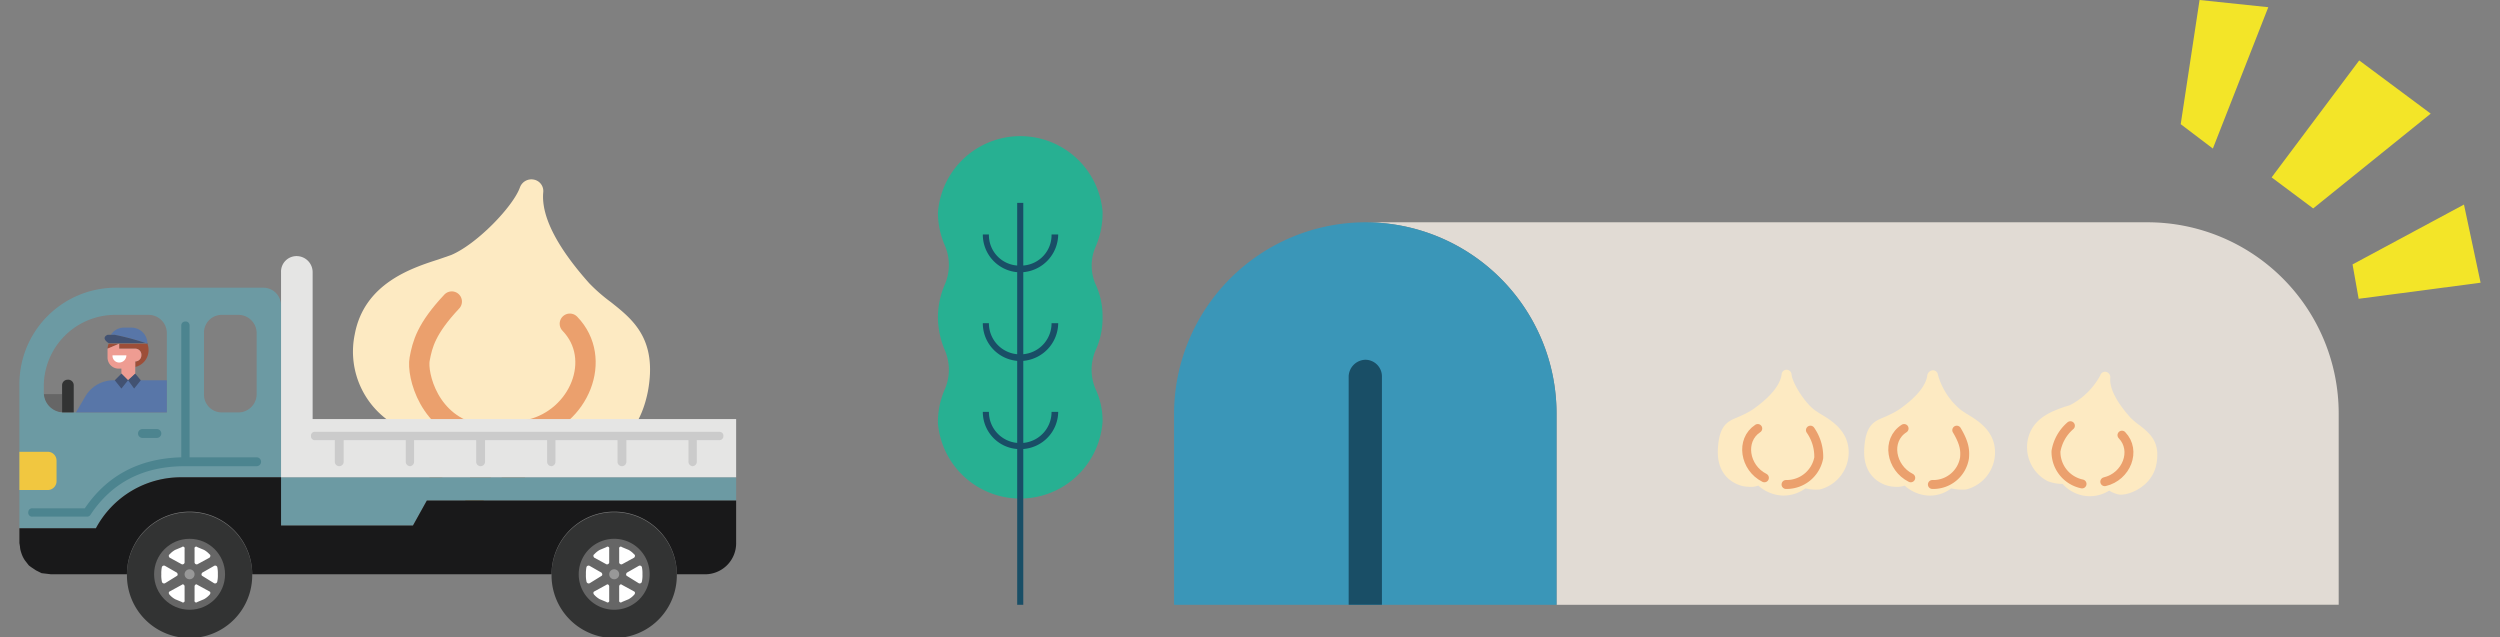 <svg id="aa21e20f-10c7-42e0-98cb-f164b07531af" data-name="レイヤー 1" xmlns="http://www.w3.org/2000/svg" width="451" height="115" viewBox="0 0 451 115"><rect x="0" y="0" width="451" height="115" fill="#808080" stroke="none"/><defs><style>.acdbf116-0740-44d5-9710-64a66998381b{fill:#f3e528;}.ebcfbbb9-9c52-4cd5-8de2-4393fb8da995{fill:#e1dbd4;}.f65a1747-1ed0-4dbd-afc9-8f0777914717{fill:#3a96b8;}.f8919f76-855d-462d-95b7-a241e9fcf8df{fill:#194e66;}.b0726674-8b7c-454a-bc55-6a9c782e9861{fill:#27b092;}.a247ba03-3ee7-4c49-98be-54e4565fdac5,.b702a517-0b2a-41c9-ad62-a6c8d0c322f8,.b7dafd72-2ef1-4100-9aca-61a9b4e3a444{fill:none;stroke-linecap:round;stroke-linejoin:round;}.a247ba03-3ee7-4c49-98be-54e4565fdac5{stroke:#835930;}.a247ba03-3ee7-4c49-98be-54e4565fdac5,.b7dafd72-2ef1-4100-9aca-61a9b4e3a444{stroke-width:3.67px;}.f55c4992-5e9e-46f2-a97a-efad5a6bbeed{fill:#fdeac2;}.b702a517-0b2a-41c9-ad62-a6c8d0c322f8,.b7dafd72-2ef1-4100-9aca-61a9b4e3a444{stroke:#eba06d;}.a750b7a3-041c-4ed3-baaa-12069615791d{fill:#666;}.a8a7e51f-4382-41b2-a8ed-38e59c10dad0{fill:#6c9aa3;}.e36fb8cb-32cd-415a-bf3c-c9934b262eea{fill:#5876a8;}.bdf79c42-778e-4a5f-a17d-5ef5ea2921d3{fill:#9d4e38;}.e07e14d9-03d8-49cc-9b44-05d2331cbc92{fill:#ee9c92;}.ed56375d-ac37-4370-9dd7-ab316cc085bf{fill:#a72c2a;}.e0e6e871-8c6d-45de-8f4e-b512f4f0074b{fill:#425272;}.a6173b14-b223-4bf0-b733-1f1da843ef3e{fill:#fff;}.f4a8dc10-e9ca-43a4-a85b-404090d5eeef{fill:#323333;}.b8e26842-1372-45a7-8332-053901a9e5c6{fill:#989898;}.fecbf41f-8e8a-478d-9407-deaa2c7f82b6{fill:#6e8f31;}.b8a69d60-14d4-4d11-8bf9-e272bae0ed27{fill:#19191a;}.b7d245aa-bc3c-41f7-bb68-110967679347{fill:#e5e5e4;}.be358de0-4d86-49ad-8965-c08f467e4962{fill:#cbcbcb;}.a12be321-7f0b-44ff-a241-4b9b51cc51a4{fill:#f1c740;}.a2eb773c-eb49-47f6-ae4b-0a1addd33f2d{fill:#4c848f;}.b702a517-0b2a-41c9-ad62-a6c8d0c322f8{stroke-width:1.61px;}</style></defs><polygon class="acdbf116-0740-44d5-9710-64a66998381b" points="438.5 20.5 425.6 10.9 409.8 32 417.3 37.6 438.5 20.5"/><polygon class="acdbf116-0740-44d5-9710-64a66998381b" points="409.2 1.3 396.8 0 393.4 22.4 399.2 26.8 409.2 1.3"/><polygon class="acdbf116-0740-44d5-9710-64a66998381b" points="444.5 36.9 447.5 51 425.5 53.9 424.4 47.7 444.5 36.9"/><path class="ebcfbbb9-9c52-4cd5-8de2-4393fb8da995" d="M387.4,40.1H246.3a34.5,34.5,0,0,1,34.5,34.5v34.5H421.9V74.6A34.5,34.5,0,0,0,387.4,40.1Z"/><path class="f65a1747-1ed0-4dbd-afc9-8f0777914717" d="M246.3,40.1h0a34.6,34.6,0,0,0-34.5,34.5v34.5h69V74.6A34.5,34.5,0,0,0,246.3,40.1Z"/><path class="f8919f76-855d-462d-95b7-a241e9fcf8df" d="M249.3,109.1h-6V67.9a3.1,3.1,0,0,1,3-3h0a3,3,0,0,1,3,3Z"/><path class="b0726674-8b7c-454a-bc55-6a9c782e9861" d="M197.7,44.4a15.1,15.1,0,0,0,1.2-6.3,14.9,14.9,0,0,0-29.7.3,15,15,0,0,0,1.3,6,8.9,8.9,0,0,1,0,6.8,15,15,0,0,0-1.3,6,15.5,15.5,0,0,0,1.3,6.1,8.9,8.9,0,0,1,0,6.8,14.8,14.8,0,0,0-1.3,6.3,14.9,14.9,0,0,0,29.7-.3,13.5,13.5,0,0,0-1.3-6,8.9,8.9,0,0,1,0-6.8,13.9,13.9,0,0,0,1.3-6.1,13.5,13.5,0,0,0-1.3-6A8.5,8.5,0,0,1,197.7,44.4Z"/><path class="f8919f76-855d-462d-95b7-a241e9fcf8df" d="M190.9,58.3h-1.2a5.6,5.6,0,0,1-5.1,5.6V49.1a6.9,6.9,0,0,0,6.3-6.8h-1.2a5.5,5.5,0,0,1-5.1,5.6V36.6h-1.1V47.9a5.5,5.5,0,0,1-5.1-5.6h-1.1a6.8,6.8,0,0,0,6.2,6.8V63.9a5.6,5.6,0,0,1-5.1-5.6h-1.1a6.8,6.8,0,0,0,6.2,6.8V79.9a5.6,5.6,0,0,1-5.1-5.6h-1.1a6.7,6.7,0,0,0,6.2,6.7v28.1h1.1V81a6.8,6.8,0,0,0,6.3-6.7h-1.2a5.6,5.6,0,0,1-5.1,5.6V65.1A6.9,6.9,0,0,0,190.9,58.3Z"/><path class="a247ba03-3ee7-4c49-98be-54e4565fdac5" d="M93,86.8c-.9-2.1-5-6.4-2.9-8.9"/><path class="a247ba03-3ee7-4c49-98be-54e4565fdac5" d="M78.6,84.7c1.7-.9,8-4.7,8.5-8"/><path class="a247ba03-3ee7-4c49-98be-54e4565fdac5" d="M85.6,89.5c1-1.5,2.5-9.8,1.9-12.2"/><path class="f55c4992-5e9e-46f2-a97a-efad5a6bbeed" d="M86.8,83.1a14.9,14.9,0,0,1-8.5-4.8,16.4,16.4,0,0,1-6-1.1A15.3,15.3,0,0,1,64,60.3c1.7-9.1,10.1-11.9,15.1-13.5l2.3-.8c4.7-2,11.2-8.8,12.4-12.2a2.2,2.2,0,0,1,2.5-1.4A2.1,2.1,0,0,1,98,34.7c-.4,4.3,2.5,9.9,8.3,16.4a30.6,30.6,0,0,0,3.9,3.4c3.9,3.1,8.4,6.6,6.7,16-2.3,12-11.9,12.9-15.4,12.2a11.9,11.9,0,0,1-4.1-1.5A15.1,15.1,0,0,1,86.8,83.1Z"/><path class="b7dafd72-2ef1-4100-9aca-61a9b4e3a444" d="M95.6,77.5c8.9-2.1,13.3-12.8,7.2-19.1"/><path class="b7dafd72-2ef1-4100-9aca-61a9b4e3a444" d="M81.5,54.4c-4.6,4.9-5.3,7.7-5.8,10.4s1.6,11.9,10.6,13.6"/><path class="a750b7a3-041c-4ed3-baaa-12069615791d" d="M7.9,71.1a3.3,3.3,0,0,0,3.3,3.3V71.1Z"/><path class="a8a7e51f-4382-41b2-a8ed-38e59c10dad0" d="M47.5,51.9H20.8A17.4,17.4,0,0,0,3.5,69.2V95.3H17.3a17.4,17.4,0,0,1,15.4-9.2h18v-31A3.2,3.2,0,0,0,47.5,51.9ZM30.1,68.5v5.9H11.2a3.6,3.6,0,0,1-3.3-3.5V69.7A12.9,12.9,0,0,1,20.8,56.8h6a3.3,3.3,0,0,1,3.3,3.3Zm16.2,2.6A3.3,3.3,0,0,1,43,74.4H40a3.2,3.2,0,0,1-3.2-3.3v-11A3.2,3.2,0,0,1,40,56.8h3a3.3,3.3,0,0,1,3.3,3.3Z"/><path class="e36fb8cb-32cd-415a-bf3c-c9934b262eea" d="M30.1,74.4V68.6H20.4a5.9,5.9,0,0,0-5,2.9l-1.7,2.9H30.1Z"/><path class="bdf79c42-778e-4a5f-a17d-5ef5ea2921d3" d="M19.6,62a2.9,2.9,0,0,0-.2.9l2.1-.9Z"/><path class="bdf79c42-778e-4a5f-a17d-5ef5ea2921d3" d="M26.6,62H21.5v.9h2.9a1.1,1.1,0,0,1,1.1,1.2,1.1,1.1,0,0,1-1.1,1.1v1a3.1,3.1,0,0,0,2.4-3.1h0A3.6,3.6,0,0,0,26.6,62Z"/><path class="e07e14d9-03d8-49cc-9b44-05d2331cbc92" d="M24.4,62.9H21.5V62l-2.1.9v1.6a2,2,0,0,0,2.1,2h.4v.9l1.2,1.2,1.3-1.2V65.2a1.1,1.1,0,0,0,1.1-1.1A1.1,1.1,0,0,0,24.4,62.9Z"/><path class="e36fb8cb-32cd-415a-bf3c-c9934b262eea" d="M23.7,59.1H22.4A2.8,2.8,0,0,0,20,60.4h.7A44.8,44.8,0,0,1,26.6,62h0A2.9,2.9,0,0,0,23.7,59.1Z"/><polygon class="ed56375d-ac37-4370-9dd7-ab316cc085bf" points="26.6 62 26.6 62 26.6 62 26.6 62"/><path class="e0e6e871-8c6d-45de-8f4e-b512f4f0074b" d="M26.6,62a44.8,44.8,0,0,0-5.9-1.6H19.4c-1.3.6.2,1.5.2,1.5h7Z"/><path class="a6173b14-b223-4bf0-b733-1f1da843ef3e" d="M22.8,64.1a1.3,1.3,0,0,1-1.3,1.3,1.2,1.2,0,0,1-1.2-1.3Z"/><path class="f4a8dc10-e9ca-43a4-a85b-404090d5eeef" d="M34.2,92.4a11.3,11.3,0,0,0-11.3,11.2v.2a11.3,11.3,0,0,0,22.6,0v-.2A11.3,11.3,0,0,0,34.2,92.4Z"/><circle class="a750b7a3-041c-4ed3-baaa-12069615791d" cx="34.2" cy="103.6" r="6.4"/><path class="b8e26842-1372-45a7-8332-053901a9e5c6" d="M35.1,103.6a.9.9,0,1,1-.9-.9A.9.9,0,0,1,35.1,103.6Z"/><path class="a6173b14-b223-4bf0-b733-1f1da843ef3e" d="M29.8,102.1a.4.4,0,0,0-.6.2,5.7,5.7,0,0,0-.1,1.3,5.3,5.3,0,0,0,.1,1.3.4.4,0,0,0,.6.3l2.1-1.3c.2-.1.2-.4,0-.6Z"/><path class="a6173b14-b223-4bf0-b733-1f1da843ef3e" d="M38.6,105.2a.4.4,0,0,0,.6-.3,5.3,5.3,0,0,0,.1-1.3,5.7,5.7,0,0,0-.1-1.3.4.4,0,0,0-.6-.2l-2.1,1.2c-.2.2-.2.5,0,.6Z"/><path class="a6173b14-b223-4bf0-b733-1f1da843ef3e" d="M30.6,106.7c-.2.1-.2.4,0,.6a3.9,3.9,0,0,0,1,.8l1.2.5a.3.3,0,0,0,.5-.3v-2.5c0-.3-.3-.5-.5-.3Z"/><path class="a6173b14-b223-4bf0-b733-1f1da843ef3e" d="M37.8,100.6c.2-.2.2-.5,0-.6a3.9,3.9,0,0,0-1-.8l-1.2-.5a.3.3,0,0,0-.5.3v2.5a.4.4,0,0,0,.5.3Z"/><path class="a6173b14-b223-4bf0-b733-1f1da843ef3e" d="M35.1,108.3a.3.3,0,0,0,.5.3l1.2-.5a3.9,3.9,0,0,0,1-.8c.2-.2.2-.5,0-.6l-2.2-1.2c-.2-.2-.5,0-.5.3Z"/><path class="a6173b14-b223-4bf0-b733-1f1da843ef3e" d="M33.3,99a.3.3,0,0,0-.5-.3l-1.2.5a3.9,3.9,0,0,0-1,.8c-.2.1-.2.4,0,.6l2.2,1.2a.4.4,0,0,0,.5-.3Z"/><path class="f4a8dc10-e9ca-43a4-a85b-404090d5eeef" d="M110.8,92.4a11.3,11.3,0,0,0-11.3,11.2v.2a11.3,11.3,0,0,0,22.6,0v-.2A11.3,11.3,0,0,0,110.8,92.4Z"/><path class="a750b7a3-041c-4ed3-baaa-12069615791d" d="M117.2,103.6a6.4,6.4,0,1,1-6.4-6.4A6.4,6.4,0,0,1,117.2,103.6Z"/><path class="b8e26842-1372-45a7-8332-053901a9e5c6" d="M111.7,103.6a.9.9,0,1,1-.9-.9A.9.9,0,0,1,111.7,103.6Z"/><path class="a6173b14-b223-4bf0-b733-1f1da843ef3e" d="M106.4,102.1a.4.4,0,0,0-.6.2,5.7,5.7,0,0,0-.1,1.3,5.3,5.3,0,0,0,.1,1.3.4.4,0,0,0,.6.3l2.1-1.3c.2-.1.2-.4,0-.6Z"/><path class="a6173b14-b223-4bf0-b733-1f1da843ef3e" d="M115.2,105.2a.4.4,0,0,0,.6-.3,5.3,5.3,0,0,0,.1-1.3,5.7,5.7,0,0,0-.1-1.3.4.4,0,0,0-.6-.2l-2.1,1.2c-.2.2-.2.5,0,.6Z"/><path class="a6173b14-b223-4bf0-b733-1f1da843ef3e" d="M107.2,106.7c-.2.1-.2.4,0,.6a3.9,3.9,0,0,0,1,.8l1.2.5a.3.3,0,0,0,.5-.3v-2.5c0-.3-.3-.5-.5-.3Z"/><path class="a6173b14-b223-4bf0-b733-1f1da843ef3e" d="M114.4,100.6c.2-.2.2-.5,0-.6a3.9,3.9,0,0,0-1-.8l-1.2-.5a.3.3,0,0,0-.5.3v2.5a.4.4,0,0,0,.5.3Z"/><path class="a6173b14-b223-4bf0-b733-1f1da843ef3e" d="M111.7,108.3a.3.3,0,0,0,.5.3l1.2-.5a3.9,3.9,0,0,0,1-.8c.2-.2.2-.5,0-.6l-2.2-1.2c-.2-.2-.5,0-.5.3Z"/><path class="a6173b14-b223-4bf0-b733-1f1da843ef3e" d="M109.9,99a.3.3,0,0,0-.5-.3l-1.2.5a3.9,3.9,0,0,0-1,.8c-.2.1-.2.4,0,.6l2.2,1.2a.4.4,0,0,0,.5-.3Z"/><path class="fecbf41f-8e8a-478d-9407-deaa2c7f82b6" d="M7.5,103.4l-1-.5Z"/><path class="b8a69d60-14d4-4d11-8bf9-e272bae0ed27" d="M5.2,102l-.7-.9Z"/><path class="b8a69d60-14d4-4d11-8bf9-e272bae0ed27" d="M6.5,102.9l-.9-.6Z"/><path class="b8a69d60-14d4-4d11-8bf9-e272bae0ed27" d="M3.8,99.6a3.6,3.6,0,0,1-.2-1.1A3.6,3.6,0,0,0,3.8,99.6Z"/><path class="b8a69d60-14d4-4d11-8bf9-e272bae0ed27" d="M3.5,97.9c0,.2.1.4.1.6s-.1-.4-.1-.6Z"/><polygon class="a8a7e51f-4382-41b2-a8ed-38e59c10dad0" points="50.7 86.1 50.7 90.3 50.7 94.8 74.5 94.8 77 90.3 132.8 90.3 132.8 86.1 69.8 86.1 50.7 86.1"/><path class="b8a69d60-14d4-4d11-8bf9-e272bae0ed27" d="M77,90.3l-2.5,4.5H50.7V86.1h-18a17.4,17.4,0,0,0-15.4,9.2H3.5v2.6c0,.2.1.4.1.6a3.6,3.6,0,0,0,.2,1.1,5.2,5.2,0,0,0,.7,1.5l.7.9.4.3.9.6,1,.5,1.7.2H22.9a11.3,11.3,0,0,1,22.6,0h54a11.3,11.3,0,0,1,22.6,0h5a5.6,5.6,0,0,0,5.7-5.7V90.3Z"/><path class="b7d245aa-bc3c-41f7-bb68-110967679347" d="M56.4,75.6V49.1a2.9,2.9,0,0,0-2.9-2.9,2.8,2.8,0,0,0-2.8,2.9v37h82.1V75.6Z"/><path class="be358de0-4d86-49ad-8965-c08f467e4962" d="M129.8,77.9H56.9a.7.7,0,0,0-.8.8.7.7,0,0,0,.8.7h3.5v3.9a.8.8,0,1,0,1.6,0V79.4H73.2v3.9a.8.8,0,0,0,.8.8.8.8,0,0,0,.7-.8V79.4H85.9v3.9a.8.8,0,0,0,1.6,0V79.4H98.7v3.9a.8.8,0,0,0,.8.8.8.8,0,0,0,.7-.8V79.4h11.2v3.9a.8.8,0,0,0,1.6,0V79.4h11.2v3.9a.8.8,0,0,0,.8.8.8.8,0,0,0,.7-.8V79.4h4.1a.7.7,0,0,0,.7-.7A.7.7,0,0,0,129.8,77.9Z"/><path class="a12be321-7f0b-44ff-a241-4b9b51cc51a4" d="M8.7,81.5H3.5v6.9H8.7a1.6,1.6,0,0,0,1.5-1.6V83.1A1.6,1.6,0,0,0,8.7,81.5Z"/><path class="a2eb773c-eb49-47f6-ae4b-0a1addd33f2d" d="M25.7,79h2.6a.8.8,0,1,0,0-1.6H25.7a.8.8,0,0,0,0,1.6Z"/><path class="a2eb773c-eb49-47f6-ae4b-0a1addd33f2d" d="M46.3,82.5H34.2V58.7a.7.7,0,0,0-.8-.7.7.7,0,0,0-.7.7V82.5c-7.6.2-13.4,3.3-17.4,9.2H5.9a.7.7,0,0,0-.8.7.7.7,0,0,0,.8.8h9.8a.7.7,0,0,0,.6-.3c3.9-5.9,9.6-8.8,17.1-8.8H46.3a.8.8,0,0,0,0-1.6Z"/><path class="f4a8dc10-e9ca-43a4-a85b-404090d5eeef" d="M13.3,74.4H11.2V69.5a1,1,0,0,1,1-1h0a1,1,0,0,1,1.1,1Z"/><polygon class="e0e6e871-8c6d-45de-8f4e-b512f4f0074b" points="21.9 67.4 20.7 68.6 21.9 70.1 23.1 68.6 21.9 67.4"/><polygon class="e0e6e871-8c6d-45de-8f4e-b512f4f0074b" points="23.1 68.6 24.4 67.4 25.4 68.6 24.2 70.1 23.1 68.6"/><path class="f55c4992-5e9e-46f2-a97a-efad5a6bbeed" d="M375.8,89.4a6.6,6.6,0,0,1-3.7-2.1,7.6,7.6,0,0,1-2.7-.5,6.9,6.9,0,0,1-3.6-7.4c.8-4,4.4-5.2,6.6-6l1-.3a13,13,0,0,0,5.5-5.4.9.9,0,0,1,1.1-.6,1,1,0,0,1,.7,1c-.2,1.9,1.1,4.4,3.6,7.2a11.9,11.9,0,0,0,1.8,1.5c1.7,1.4,3.7,2.9,2.9,7s-5.2,5.7-6.8,5.4a5.1,5.1,0,0,1-1.7-.7A6.5,6.5,0,0,1,375.8,89.4Z"/><path class="b702a517-0b2a-41c9-ad62-a6c8d0c322f8" d="M379.7,86.9c3.9-.9,5.8-5.6,3.1-8.4"/><path class="b702a517-0b2a-41c9-ad62-a6c8d0c322f8" d="M373.5,76.8a7.8,7.8,0,0,0-2.6,4.6,5.9,5.9,0,0,0,4.7,5.9"/><path class="f55c4992-5e9e-46f2-a97a-efad5a6bbeed" d="M343.6,87.6a4.1,4.1,0,0,1-1.9.2c-1.5,0-5.6-1.3-5.4-6.6s2.4-5.3,4.4-6.3a13.6,13.6,0,0,0,2-1.1c3.1-2.2,4.8-4.3,5-6.2a1.1,1.1,0,0,1,1-.8.9.9,0,0,1,.9.8,12.6,12.6,0,0,0,4.2,6.4l.9.6c2,1.2,5.3,3.1,5.2,7.2a6.9,6.9,0,0,1-5.2,6.5,8.6,8.6,0,0,1-2.7-.2,6.3,6.3,0,0,1-4.1,1.3A6.9,6.9,0,0,1,343.6,87.6Z"/><path class="b702a517-0b2a-41c9-ad62-a6c8d0c322f8" d="M344.7,86.2c-3.6-1.8-4.5-6.8-1.2-8.9"/><path class="b702a517-0b2a-41c9-ad62-a6c8d0c322f8" d="M353,77.6c1.5,2.5,1.5,3.8,1.4,5a5.7,5.7,0,0,1-5.8,4.8"/><path class="f55c4992-5e9e-46f2-a97a-efad5a6bbeed" d="M317.2,87.6a4,4,0,0,1-1.9.2c-1.5,0-5.6-1.3-5.4-6.6s2.4-5.3,4.4-6.3a13.6,13.6,0,0,0,2-1.1c3.1-2.2,4.8-4.3,5.1-6.2a.9.9,0,0,1,1.8,0c.2,1.6,2.4,5.1,4.2,6.4l.9.6c2,1.2,5.3,3.1,5.2,7.2a6.9,6.9,0,0,1-5.2,6.5,7.8,7.8,0,0,1-2.6-.2,6.7,6.7,0,0,1-4.1,1.3A7,7,0,0,1,317.2,87.6Z"/><path class="b702a517-0b2a-41c9-ad62-a6c8d0c322f8" d="M318.3,86.2c-3.6-1.8-4.4-6.8-1.2-8.9"/><path class="b702a517-0b2a-41c9-ad62-a6c8d0c322f8" d="M326.6,77.6a8.3,8.3,0,0,1,1.5,5,5.9,5.9,0,0,1-5.9,4.8"/></svg>